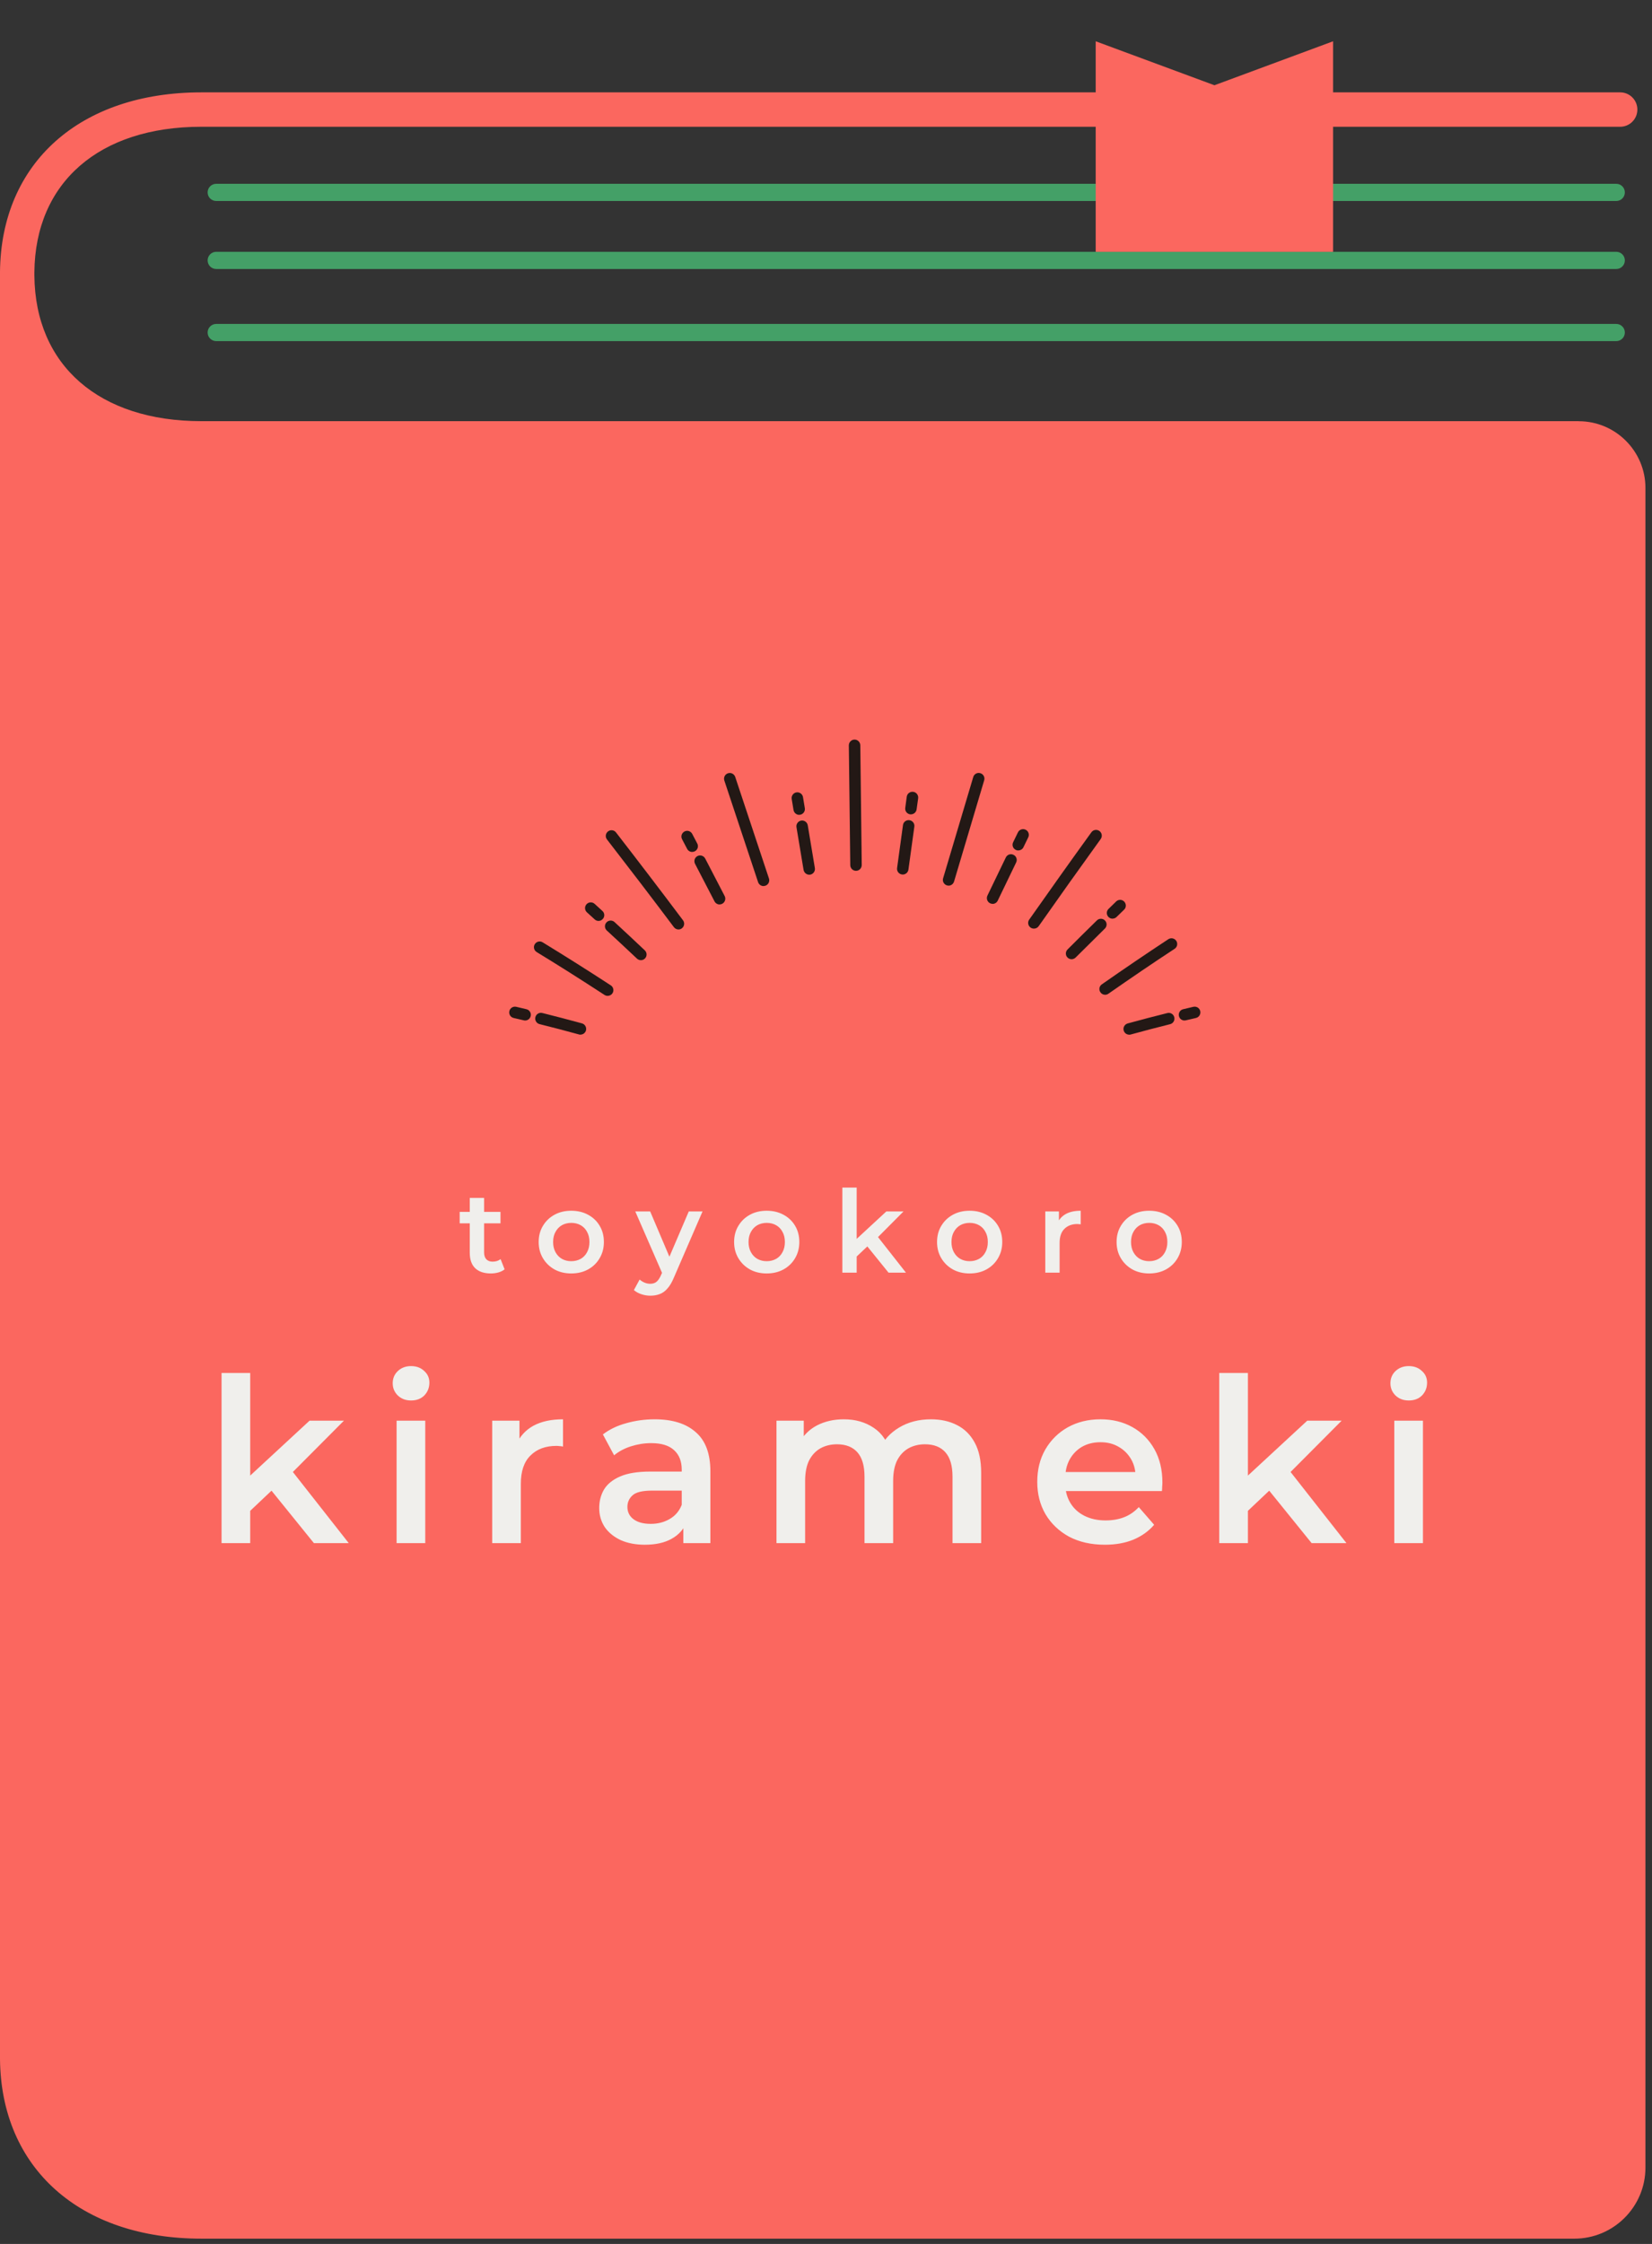 <svg width="165" height="224" viewBox="0 0 165 224" fill="none" xmlns="http://www.w3.org/2000/svg">
<rect x="0" y="0" width="165" height="224" fill="#333333" stroke="none"/>
<g clip-path="url(#clip0_448_12678)">
<path d="M161.435 18.348H21.597C21.122 18.348 20.738 18.732 20.738 19.207C20.738 19.682 21.122 20.065 21.597 20.065H161.429C161.904 20.065 162.288 19.682 162.288 19.207C162.288 18.732 161.904 18.348 161.429 18.348H161.435Z" fill="#44A067"/>
<path d="M161.435 25.136H21.597C21.122 25.136 20.738 25.519 20.738 25.994C20.738 26.469 21.122 26.853 21.597 26.853H161.429C161.904 26.853 162.288 26.469 162.288 25.994C162.288 25.519 161.904 25.136 161.429 25.136H161.435Z" fill="#44A067"/>
<path d="M157.677 42.042H20.111C9.907 42.042 3.52 36.479 3.434 27.522C3.434 27.511 3.434 27.5 3.434 27.488C3.434 27.385 3.434 27.282 3.434 27.179C3.514 18.217 9.901 12.654 20.111 12.654H161.821C162.771 12.654 163.538 11.887 163.538 10.937C163.538 9.987 162.771 9.22 161.821 9.22H20.111C7.989 9.22 0.097 16.259 0 27.15C0 27.282 0 27.408 0 27.54V205.54C0.097 216.431 7.989 223.47 20.111 223.47H157.254C161.163 223.47 164.345 220.288 164.345 216.379V48.709C164.345 45.035 161.357 42.048 157.683 42.048L157.677 42.042Z" fill="#FB675F"/>
<path d="M161.435 32.336H21.597C21.122 32.336 20.738 32.719 20.738 33.194C20.738 33.669 21.122 34.052 21.597 34.052H161.429C161.904 34.052 162.288 33.669 162.288 33.194C162.288 32.719 161.904 32.336 161.429 32.336H161.435Z" fill="#44A067"/>
<path d="M109.438 25.136H133.148V4.121L121.296 8.51L109.438 4.121V25.136Z" fill="#FB675F"/>
<path d="M60.693 99.41C60.584 99.41 60.475 99.382 60.378 99.319C58.134 97.854 55.857 96.411 53.602 95.038C53.333 94.872 53.247 94.523 53.413 94.254C53.579 93.985 53.928 93.899 54.197 94.065C56.463 95.45 58.752 96.892 61.007 98.363C61.271 98.535 61.345 98.889 61.173 99.153C61.065 99.319 60.882 99.41 60.693 99.41Z" fill="#231815"/>
<path d="M64.018 95.85C63.875 95.85 63.737 95.799 63.623 95.696C62.616 94.746 61.614 93.813 60.607 92.886C60.372 92.674 60.361 92.308 60.572 92.079C60.79 91.844 61.151 91.833 61.38 92.045C62.387 92.972 63.394 93.916 64.401 94.866C64.63 95.084 64.642 95.444 64.424 95.673C64.31 95.793 64.161 95.85 64.006 95.85H64.018Z" fill="#231815"/>
<path d="M59.783 91.93C59.646 91.93 59.509 91.879 59.4 91.781L58.622 91.072C58.387 90.86 58.37 90.499 58.582 90.265C58.793 90.03 59.154 90.013 59.389 90.225L60.167 90.934C60.402 91.146 60.419 91.507 60.201 91.741C60.087 91.867 59.932 91.93 59.778 91.93H59.783Z" fill="#231815"/>
<path d="M57.978 103.285C57.926 103.285 57.875 103.279 57.823 103.262C56.518 102.901 55.196 102.558 53.891 102.232C53.582 102.157 53.399 101.843 53.474 101.539C53.548 101.23 53.863 101.041 54.166 101.121C55.477 101.448 56.81 101.797 58.127 102.157C58.43 102.243 58.607 102.558 58.527 102.861C58.458 103.113 58.23 103.279 57.978 103.279V103.285Z" fill="#231815"/>
<path d="M52.449 101.871C52.403 101.871 52.363 101.871 52.318 101.854C51.98 101.774 51.642 101.694 51.304 101.619C50.995 101.551 50.801 101.242 50.875 100.933C50.944 100.624 51.253 100.435 51.562 100.503C51.905 100.584 52.243 100.664 52.581 100.744C52.89 100.818 53.079 101.127 53.004 101.431C52.941 101.694 52.707 101.871 52.449 101.871Z" fill="#231815"/>
<path d="M112.782 103.285C112.53 103.285 112.301 103.119 112.232 102.867C112.146 102.564 112.329 102.249 112.633 102.163C113.949 101.803 115.283 101.453 116.593 101.127C116.902 101.047 117.211 101.236 117.286 101.545C117.36 101.854 117.177 102.163 116.868 102.238C115.569 102.564 114.247 102.907 112.936 103.268C112.885 103.279 112.833 103.291 112.782 103.291V103.285Z" fill="#231815"/>
<path d="M118.305 101.871C118.048 101.871 117.813 101.694 117.75 101.431C117.676 101.121 117.87 100.812 118.174 100.744C118.517 100.664 118.855 100.584 119.192 100.503C119.507 100.435 119.811 100.624 119.879 100.933C119.948 101.242 119.759 101.545 119.45 101.619C119.112 101.7 118.775 101.774 118.437 101.854C118.391 101.865 118.345 101.871 118.305 101.871Z" fill="#231815"/>
<path d="M67.767 92.783C67.595 92.783 67.424 92.703 67.309 92.554C65.117 89.635 62.868 86.694 60.624 83.798C60.43 83.546 60.476 83.191 60.727 82.996C60.979 82.802 61.34 82.848 61.529 83.1C63.772 85.995 66.027 88.948 68.219 91.867C68.408 92.119 68.356 92.48 68.105 92.668C68.001 92.749 67.881 92.783 67.761 92.783H67.767Z" fill="#231815"/>
<path d="M71.875 90.288C71.669 90.288 71.469 90.173 71.365 89.979C70.713 88.725 70.066 87.478 69.42 86.23C69.277 85.95 69.38 85.606 69.66 85.457C69.941 85.309 70.284 85.423 70.433 85.698C71.079 86.945 71.732 88.193 72.379 89.446C72.522 89.727 72.413 90.07 72.132 90.219C72.047 90.265 71.961 90.282 71.869 90.282L71.875 90.288Z" fill="#231815"/>
<path d="M69.138 85.045C68.932 85.045 68.732 84.936 68.629 84.736L68.125 83.775C67.977 83.494 68.085 83.151 68.366 83.002C68.646 82.853 68.99 82.962 69.138 83.243L69.642 84.204C69.791 84.484 69.682 84.828 69.402 84.977C69.316 85.022 69.224 85.04 69.138 85.04V85.045Z" fill="#231815"/>
<path d="M76.259 88.451C76.019 88.451 75.796 88.296 75.716 88.056C74.594 84.662 73.467 81.279 72.345 77.914C72.248 77.617 72.408 77.29 72.705 77.193C73.009 77.09 73.329 77.256 73.432 77.554C74.554 80.925 75.676 84.301 76.803 87.695C76.9 87.993 76.74 88.319 76.443 88.416C76.385 88.433 76.322 88.445 76.265 88.445L76.259 88.451Z" fill="#231815"/>
<path d="M80.827 87.317C80.552 87.317 80.312 87.117 80.26 86.837L79.551 82.573C79.499 82.264 79.711 81.966 80.02 81.915C80.329 81.863 80.627 82.075 80.678 82.384L81.388 86.653C81.439 86.963 81.228 87.26 80.918 87.312C80.884 87.312 80.856 87.317 80.827 87.317Z" fill="#231815"/>
<path d="M79.824 81.343C79.549 81.343 79.309 81.142 79.257 80.862L79.074 79.757C79.023 79.448 79.234 79.15 79.543 79.099C79.853 79.047 80.15 79.259 80.202 79.568L80.385 80.673C80.436 80.982 80.225 81.279 79.915 81.331C79.881 81.331 79.853 81.337 79.818 81.337L79.824 81.343Z" fill="#231815"/>
<path d="M85.497 86.928C85.182 86.928 84.93 86.676 84.924 86.362L84.781 74.406C84.781 74.091 85.033 73.828 85.348 73.828H85.354C85.668 73.828 85.92 74.08 85.926 74.395L86.069 86.35C86.069 86.665 85.817 86.928 85.502 86.928H85.497Z" fill="#231815"/>
<path d="M90.166 87.294C90.166 87.294 90.115 87.294 90.086 87.294C89.772 87.249 89.554 86.963 89.6 86.648L90.189 82.361C90.229 82.046 90.521 81.829 90.836 81.875C91.151 81.921 91.368 82.207 91.323 82.521L90.733 86.808C90.693 87.094 90.447 87.3 90.166 87.3V87.294Z" fill="#231815"/>
<path d="M90.983 81.291C90.983 81.291 90.931 81.291 90.903 81.291C90.588 81.245 90.371 80.959 90.416 80.644L90.565 79.534C90.605 79.219 90.897 79.002 91.212 79.042C91.526 79.082 91.744 79.374 91.704 79.689L91.549 80.799C91.509 81.085 91.263 81.291 90.983 81.291Z" fill="#231815"/>
<path d="M94.746 88.405C94.694 88.405 94.637 88.399 94.58 88.382C94.277 88.29 94.105 87.975 94.197 87.672C95.198 84.296 96.205 80.925 97.207 77.565C97.298 77.262 97.613 77.09 97.916 77.182C98.22 77.273 98.391 77.588 98.3 77.891C97.298 81.251 96.297 84.616 95.29 87.998C95.215 88.245 94.986 88.41 94.74 88.41L94.746 88.405Z" fill="#231815"/>
<path d="M99.138 90.225C99.052 90.225 98.972 90.207 98.892 90.168C98.606 90.03 98.486 89.687 98.623 89.401C99.236 88.13 99.848 86.859 100.46 85.595C100.598 85.309 100.941 85.188 101.227 85.332C101.513 85.469 101.634 85.812 101.49 86.098C100.878 87.363 100.266 88.628 99.653 89.904C99.556 90.11 99.35 90.23 99.138 90.23V90.225Z" fill="#231815"/>
<path d="M101.703 84.897C101.617 84.897 101.537 84.879 101.457 84.839C101.17 84.702 101.05 84.359 101.193 84.072L101.668 83.094C101.806 82.808 102.149 82.687 102.435 82.825C102.721 82.962 102.841 83.305 102.698 83.592L102.223 84.57C102.126 84.776 101.92 84.891 101.708 84.891L101.703 84.897Z" fill="#231815"/>
<path d="M103.26 92.697C103.146 92.697 103.031 92.663 102.934 92.594C102.676 92.411 102.613 92.056 102.796 91.799C104.834 88.903 106.917 85.972 109.006 83.082C109.189 82.825 109.55 82.767 109.807 82.951C110.065 83.134 110.122 83.494 109.939 83.752C107.856 86.636 105.772 89.567 103.741 92.457C103.626 92.617 103.455 92.697 103.271 92.697H103.26Z" fill="#231815"/>
<path d="M107.031 95.753C106.882 95.753 106.739 95.696 106.624 95.587C106.401 95.364 106.401 95.004 106.624 94.78C107.603 93.802 108.576 92.835 109.555 91.879C109.778 91.656 110.144 91.661 110.362 91.884C110.585 92.108 110.579 92.474 110.356 92.691C109.383 93.647 108.41 94.609 107.431 95.587C107.317 95.696 107.174 95.753 107.025 95.753H107.031Z" fill="#231815"/>
<path d="M111.123 91.707C110.974 91.707 110.825 91.65 110.711 91.535C110.488 91.306 110.493 90.946 110.722 90.728L111.478 89.99C111.707 89.767 112.067 89.773 112.285 90.001C112.502 90.231 112.502 90.591 112.273 90.808L111.518 91.541C111.409 91.65 111.26 91.701 111.117 91.701L111.123 91.707Z" fill="#231815"/>
<path d="M110.379 99.302C110.196 99.302 110.018 99.216 109.909 99.055C109.726 98.798 109.789 98.437 110.052 98.26C112.256 96.72 114.488 95.204 116.691 93.756C116.955 93.584 117.309 93.653 117.487 93.922C117.658 94.185 117.584 94.54 117.321 94.712C115.123 96.154 112.903 97.665 110.705 99.198C110.608 99.267 110.493 99.302 110.379 99.302Z" fill="#231815"/>
<path d="M49.026 127.121C48.355 127.121 47.836 126.949 47.47 126.606C47.103 126.255 46.92 125.739 46.92 125.06V119.578H48.351V125.026C48.351 125.316 48.423 125.541 48.568 125.701C48.721 125.862 48.931 125.942 49.198 125.942C49.519 125.942 49.786 125.858 49.999 125.69L50.4 126.709C50.232 126.846 50.026 126.949 49.782 127.018C49.538 127.086 49.286 127.121 49.026 127.121ZM45.913 122.119V120.974H49.988V122.119H45.913ZM57.053 127.121C56.427 127.121 55.87 126.987 55.382 126.72C54.893 126.445 54.508 126.071 54.226 125.598C53.943 125.125 53.802 124.587 53.802 123.984C53.802 123.374 53.943 122.836 54.226 122.37C54.508 121.897 54.893 121.527 55.382 121.26C55.87 120.993 56.427 120.86 57.053 120.86C57.686 120.86 58.247 120.993 58.736 121.26C59.231 121.527 59.617 121.894 59.892 122.359C60.174 122.825 60.315 123.366 60.315 123.984C60.315 124.587 60.174 125.125 59.892 125.598C59.617 126.071 59.231 126.445 58.736 126.72C58.247 126.987 57.686 127.121 57.053 127.121ZM57.053 125.896C57.404 125.896 57.717 125.82 57.992 125.667C58.266 125.514 58.48 125.293 58.633 125.003C58.793 124.713 58.873 124.374 58.873 123.984C58.873 123.588 58.793 123.248 58.633 122.966C58.48 122.676 58.266 122.454 57.992 122.302C57.717 122.149 57.408 122.073 57.064 122.073C56.713 122.073 56.401 122.149 56.126 122.302C55.859 122.454 55.645 122.676 55.485 122.966C55.325 123.248 55.244 123.588 55.244 123.984C55.244 124.374 55.325 124.713 55.485 125.003C55.645 125.293 55.859 125.514 56.126 125.667C56.401 125.82 56.71 125.896 57.053 125.896ZM64.95 129.341C64.652 129.341 64.354 129.292 64.057 129.192C63.759 129.093 63.511 128.956 63.313 128.78L63.885 127.727C64.03 127.857 64.194 127.96 64.377 128.036C64.56 128.113 64.747 128.151 64.938 128.151C65.198 128.151 65.407 128.086 65.568 127.956C65.728 127.827 65.877 127.609 66.014 127.304L66.369 126.503L66.483 126.331L68.795 120.928H70.169L67.307 127.533C67.117 127.991 66.903 128.353 66.666 128.62C66.438 128.887 66.178 129.074 65.888 129.181C65.606 129.288 65.293 129.341 64.95 129.341ZM66.209 127.258L63.45 120.928H64.938L67.181 126.205L66.209 127.258ZM76.573 127.121C75.947 127.121 75.39 126.987 74.902 126.72C74.413 126.445 74.028 126.071 73.746 125.598C73.463 125.125 73.322 124.587 73.322 123.984C73.322 123.374 73.463 122.836 73.746 122.37C74.028 121.897 74.413 121.527 74.902 121.26C75.39 120.993 75.947 120.86 76.573 120.86C77.206 120.86 77.767 120.993 78.255 121.26C78.751 121.527 79.137 121.894 79.412 122.359C79.694 122.825 79.835 123.366 79.835 123.984C79.835 124.587 79.694 125.125 79.412 125.598C79.137 126.071 78.751 126.445 78.255 126.72C77.767 126.987 77.206 127.121 76.573 127.121ZM76.573 125.896C76.924 125.896 77.237 125.82 77.511 125.667C77.786 125.514 78 125.293 78.152 125.003C78.313 124.713 78.393 124.374 78.393 123.984C78.393 123.588 78.313 123.248 78.152 122.966C78 122.676 77.786 122.454 77.511 122.302C77.237 122.149 76.928 122.073 76.584 122.073C76.233 122.073 75.92 122.149 75.646 122.302C75.379 122.454 75.165 122.676 75.005 122.966C74.844 123.248 74.764 123.588 74.764 123.984C74.764 124.374 74.844 124.713 75.005 125.003C75.165 125.293 75.379 125.514 75.646 125.667C75.92 125.82 76.23 125.896 76.573 125.896ZM85.301 125.678L85.335 123.881L88.529 120.928H90.246L87.533 123.652L86.778 124.282L85.301 125.678ZM84.133 127.041V118.547H85.564V127.041H84.133ZM88.746 127.041L86.514 124.282L87.418 123.137L90.486 127.041H88.746ZM96.842 127.121C96.216 127.121 95.659 126.987 95.171 126.72C94.682 126.445 94.297 126.071 94.014 125.598C93.732 125.125 93.591 124.587 93.591 123.984C93.591 123.374 93.732 122.836 94.014 122.37C94.297 121.897 94.682 121.527 95.171 121.26C95.659 120.993 96.216 120.86 96.842 120.86C97.475 120.86 98.036 120.993 98.524 121.26C99.02 121.527 99.406 121.894 99.68 122.359C99.963 122.825 100.104 123.366 100.104 123.984C100.104 124.587 99.963 125.125 99.68 125.598C99.406 126.071 99.02 126.445 98.524 126.72C98.036 126.987 97.475 127.121 96.842 127.121ZM96.842 125.896C97.193 125.896 97.505 125.82 97.78 125.667C98.055 125.514 98.269 125.293 98.421 125.003C98.582 124.713 98.662 124.374 98.662 123.984C98.662 123.588 98.582 123.248 98.421 122.966C98.269 122.676 98.055 122.454 97.78 122.302C97.505 122.149 97.197 122.073 96.853 122.073C96.502 122.073 96.189 122.149 95.915 122.302C95.647 122.454 95.434 122.676 95.273 122.966C95.113 123.248 95.033 123.588 95.033 123.984C95.033 124.374 95.113 124.713 95.273 125.003C95.434 125.293 95.647 125.514 95.915 125.667C96.189 125.82 96.498 125.896 96.842 125.896ZM104.402 127.041V120.928H105.764V122.611L105.604 122.119C105.787 121.707 106.073 121.394 106.463 121.18C106.859 120.966 107.352 120.86 107.939 120.86V122.222C107.878 122.206 107.821 122.199 107.767 122.199C107.714 122.191 107.661 122.187 107.607 122.187C107.065 122.187 106.634 122.348 106.314 122.668C105.993 122.981 105.833 123.45 105.833 124.076V127.041H104.402ZM114.774 127.121C114.149 127.121 113.592 126.987 113.103 126.72C112.615 126.445 112.229 126.071 111.947 125.598C111.665 125.125 111.524 124.587 111.524 123.984C111.524 123.374 111.665 122.836 111.947 122.37C112.229 121.897 112.615 121.527 113.103 121.26C113.592 120.993 114.149 120.86 114.774 120.86C115.408 120.86 115.969 120.993 116.457 121.26C116.953 121.527 117.338 121.894 117.613 122.359C117.895 122.825 118.036 123.366 118.036 123.984C118.036 124.587 117.895 125.125 117.613 125.598C117.338 126.071 116.953 126.445 116.457 126.72C115.969 126.987 115.408 127.121 114.774 127.121ZM114.774 125.896C115.125 125.896 115.438 125.82 115.713 125.667C115.988 125.514 116.201 125.293 116.354 125.003C116.514 124.713 116.594 124.374 116.594 123.984C116.594 123.588 116.514 123.248 116.354 122.966C116.201 122.676 115.988 122.454 115.713 122.302C115.438 122.149 115.129 122.073 114.786 122.073C114.435 122.073 114.122 122.149 113.847 122.302C113.58 122.454 113.366 122.676 113.206 122.966C113.046 123.248 112.966 123.588 112.966 123.984C112.966 124.374 113.046 124.713 113.206 125.003C113.366 125.293 113.58 125.514 113.847 125.667C114.122 125.82 114.431 125.896 114.774 125.896ZM24.463 151.316L24.532 147.722L30.919 141.816H34.353L28.927 147.264L27.416 148.523L24.463 151.316ZM22.128 154.041V137.054H24.99V154.041H22.128ZM31.354 154.041L26.89 148.523L28.698 146.234L34.834 154.041H31.354ZM39.612 154.041V141.816H42.474V154.041H39.612ZM41.054 139.801C40.52 139.801 40.078 139.634 39.727 139.298C39.391 138.962 39.223 138.558 39.223 138.085C39.223 137.596 39.391 137.192 39.727 136.871C40.078 136.535 40.52 136.368 41.054 136.368C41.589 136.368 42.023 136.528 42.359 136.848C42.71 137.154 42.886 137.543 42.886 138.016C42.886 138.519 42.718 138.947 42.382 139.298C42.046 139.634 41.604 139.801 41.054 139.801ZM49.16 154.041V141.816H51.884V145.181L51.563 144.197C51.93 143.373 52.502 142.747 53.28 142.32C54.074 141.892 55.058 141.679 56.233 141.679V144.403C56.111 144.372 55.997 144.357 55.89 144.357C55.783 144.342 55.676 144.334 55.569 144.334C54.486 144.334 53.624 144.655 52.983 145.296C52.342 145.921 52.021 146.86 52.021 148.111V154.041H49.16ZM68.251 154.041V151.568L68.091 151.042V146.715C68.091 145.876 67.839 145.227 67.335 144.769C66.832 144.296 66.069 144.059 65.046 144.059C64.359 144.059 63.68 144.166 63.008 144.38C62.352 144.594 61.795 144.891 61.337 145.273L60.216 143.19C60.872 142.686 61.65 142.312 62.551 142.068C63.466 141.808 64.413 141.679 65.389 141.679C67.16 141.679 68.526 142.106 69.487 142.961C70.464 143.8 70.952 145.105 70.952 146.875V154.041H68.251ZM64.405 154.201C63.489 154.201 62.688 154.048 62.001 153.743C61.315 153.422 60.78 152.987 60.399 152.438C60.032 151.873 59.849 151.24 59.849 150.538C59.849 149.851 60.01 149.233 60.33 148.684C60.666 148.134 61.208 147.699 61.955 147.379C62.703 147.058 63.695 146.898 64.931 146.898H68.48V148.798H65.138C64.161 148.798 63.505 148.958 63.169 149.279C62.833 149.584 62.665 149.966 62.665 150.424C62.665 150.942 62.871 151.354 63.283 151.66C63.695 151.965 64.268 152.118 65 152.118C65.702 152.118 66.328 151.957 66.877 151.637C67.442 151.316 67.846 150.843 68.091 150.217L68.571 151.934C68.297 152.652 67.801 153.209 67.083 153.606C66.381 154.002 65.489 154.201 64.405 154.201ZM92.984 141.679C93.961 141.679 94.823 141.869 95.571 142.251C96.334 142.632 96.929 143.22 97.357 144.014C97.784 144.792 97.998 145.799 97.998 147.035V154.041H95.136V147.402C95.136 146.318 94.9 145.509 94.427 144.975C93.953 144.441 93.274 144.174 92.389 144.174C91.763 144.174 91.206 144.311 90.718 144.586C90.245 144.861 89.871 145.265 89.596 145.799C89.337 146.333 89.207 147.013 89.207 147.837V154.041H86.346V147.402C86.346 146.318 86.109 145.509 85.636 144.975C85.163 144.441 84.484 144.174 83.598 144.174C82.973 144.174 82.416 144.311 81.927 144.586C81.454 144.861 81.08 145.265 80.806 145.799C80.546 146.333 80.416 147.013 80.416 147.837V154.041H77.555V141.816H80.279V145.067L79.798 144.105C80.21 143.312 80.806 142.709 81.584 142.297C82.377 141.885 83.278 141.679 84.285 141.679C85.43 141.679 86.422 141.961 87.261 142.526C88.116 143.09 88.681 143.945 88.955 145.09L87.834 144.7C88.23 143.785 88.887 143.052 89.802 142.503C90.718 141.953 91.779 141.679 92.984 141.679ZM110.353 154.201C108.995 154.201 107.804 153.934 106.782 153.4C105.775 152.85 104.989 152.102 104.424 151.156C103.875 150.21 103.6 149.134 103.6 147.928C103.6 146.707 103.867 145.631 104.401 144.7C104.95 143.754 105.698 143.014 106.644 142.48C107.606 141.946 108.697 141.679 109.918 141.679C111.109 141.679 112.169 141.938 113.1 142.457C114.031 142.976 114.764 143.708 115.298 144.655C115.832 145.601 116.099 146.715 116.099 147.997C116.099 148.119 116.091 148.256 116.076 148.409C116.076 148.562 116.069 148.707 116.053 148.844H105.866V146.944H114.542L113.421 147.539C113.436 146.837 113.291 146.219 112.986 145.685C112.68 145.151 112.261 144.731 111.727 144.426C111.208 144.12 110.605 143.968 109.918 143.968C109.216 143.968 108.598 144.12 108.064 144.426C107.545 144.731 107.133 145.158 106.828 145.708C106.538 146.242 106.393 146.875 106.393 147.608V148.066C106.393 148.798 106.561 149.447 106.896 150.011C107.232 150.576 107.705 151.011 108.316 151.316C108.926 151.622 109.628 151.774 110.422 151.774C111.109 151.774 111.727 151.667 112.276 151.454C112.825 151.24 113.314 150.904 113.741 150.446L115.275 152.209C114.726 152.85 114.031 153.346 113.192 153.697C112.368 154.033 111.421 154.201 110.353 154.201ZM124.113 151.316L124.182 147.722L130.569 141.816H134.003L128.577 147.264L127.066 148.523L124.113 151.316ZM121.778 154.041V137.054H124.64V154.041H121.778ZM131.004 154.041L126.54 148.523L128.348 146.234L134.483 154.041H131.004ZM139.262 154.041V141.816H142.123V154.041H139.262ZM140.704 139.801C140.17 139.801 139.727 139.634 139.376 139.298C139.041 138.962 138.873 138.558 138.873 138.085C138.873 137.596 139.041 137.192 139.376 136.871C139.727 136.535 140.17 136.368 140.704 136.368C141.238 136.368 141.673 136.528 142.009 136.848C142.36 137.154 142.535 137.543 142.535 138.016C142.535 138.519 142.368 138.947 142.032 139.298C141.696 139.634 141.254 139.801 140.704 139.801Z" fill="#F0EFEC"/>
</g>
<defs>
<clipPath id="clip0_448_12678">
<rect width="164.345" height="223.47" fill="white"/>
</clipPath>
</defs>
</svg>

